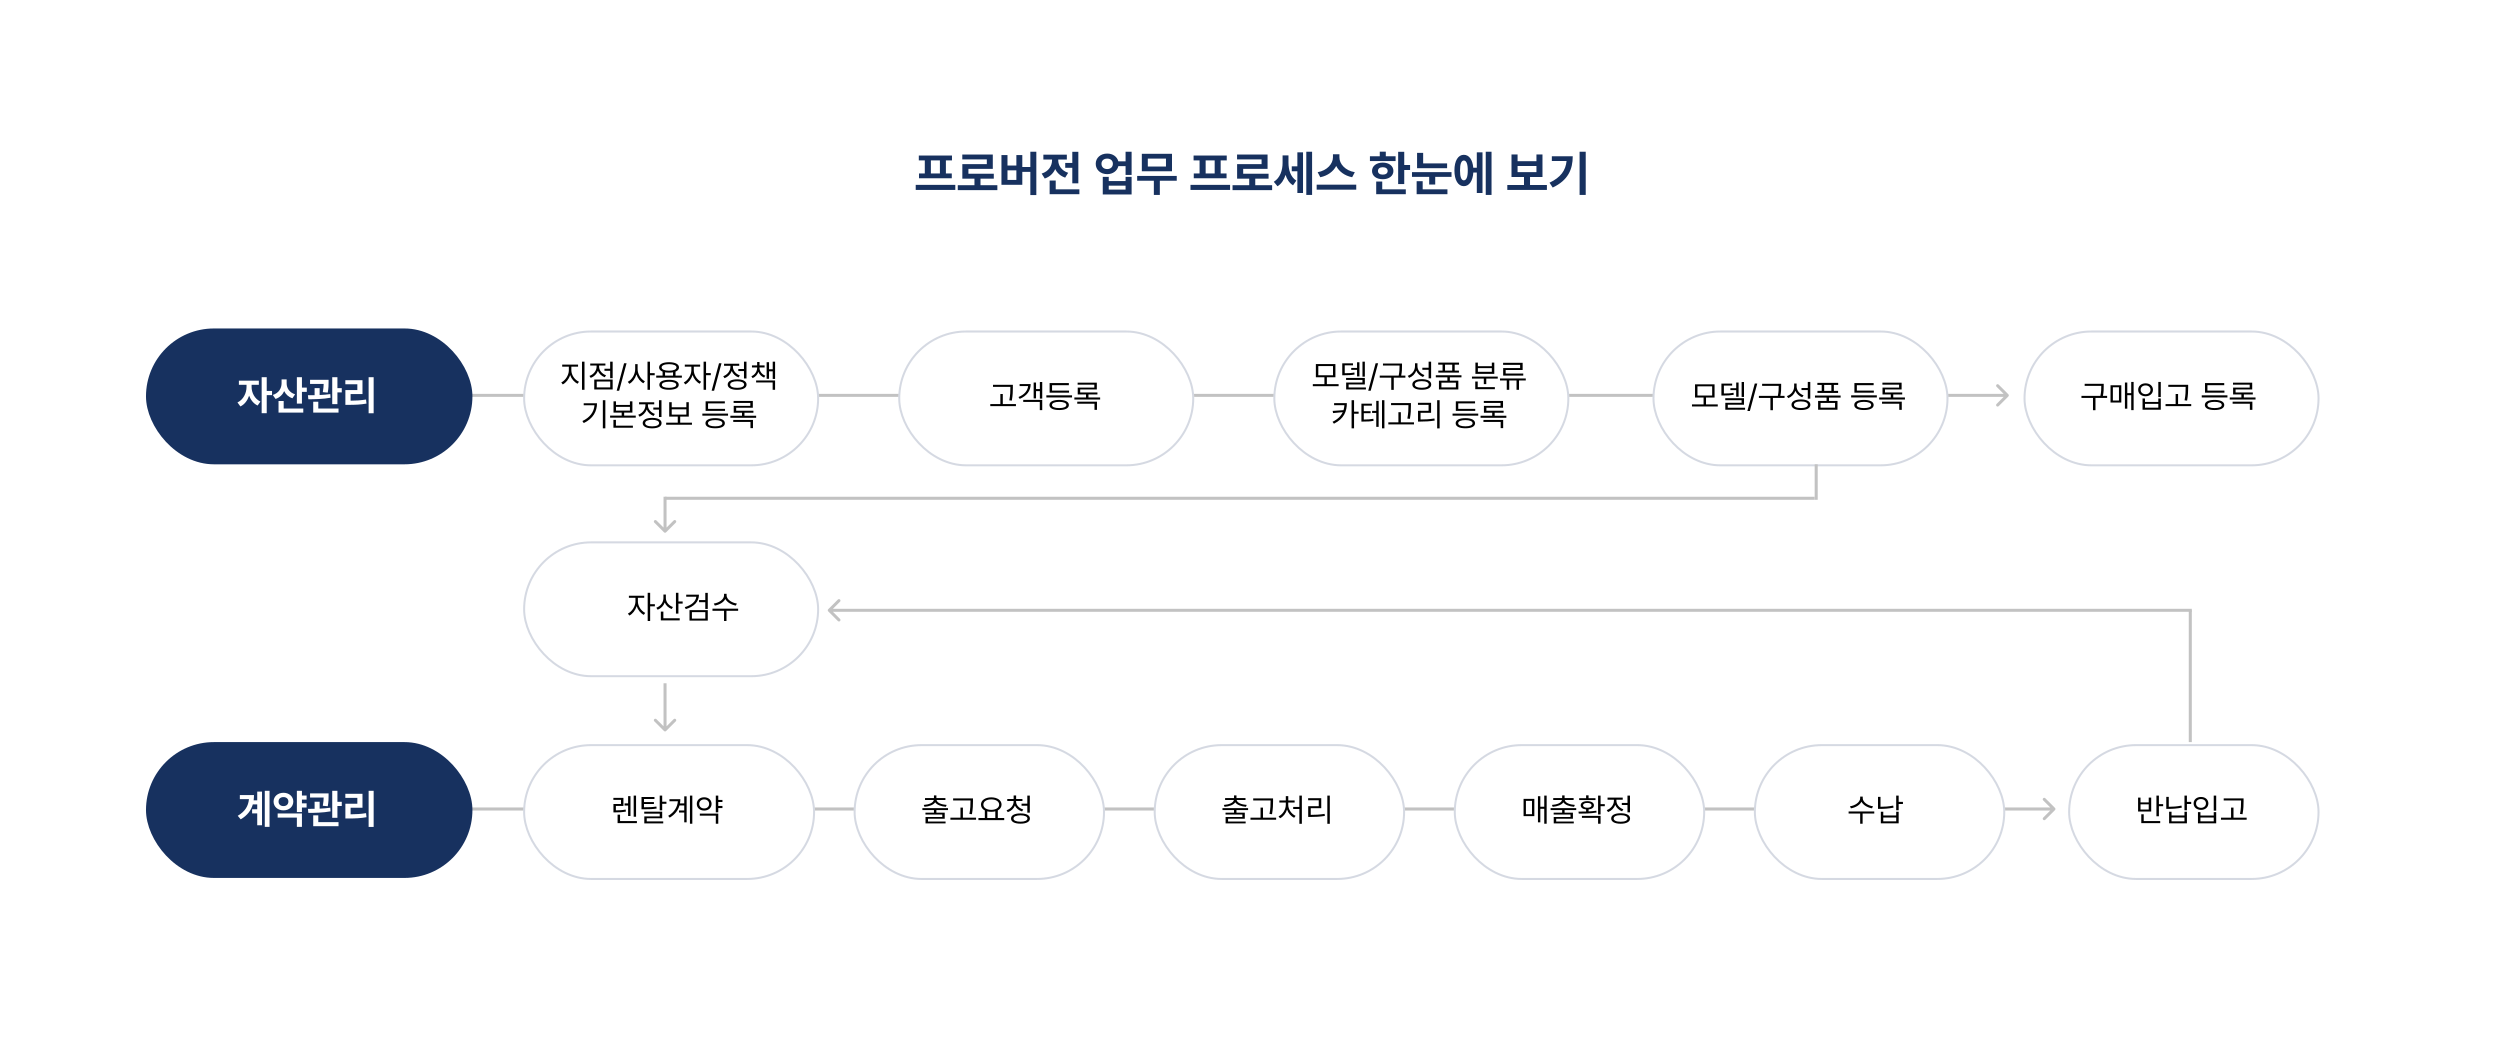 <svg width="1233" height="523" viewBox="0 0 1233 523" fill="none" xmlns="http://www.w3.org/2000/svg">
<g filter="url(#filter0_d_135_15)">
<rect x="31" y="28" width="1169" height="459" rx="35" fill="white"/>
</g>
<path d="M214 194.25C213.586 194.25 213.25 194.586 213.25 195C213.25 195.414 213.586 195.75 214 195.75V194.25ZM990.53 195.53C990.823 195.237 990.823 194.763 990.53 194.47L985.757 189.697C985.464 189.404 984.99 189.404 984.697 189.697C984.404 189.99 984.404 190.464 984.697 190.757L988.939 195L984.697 199.243C984.404 199.536 984.404 200.01 984.697 200.303C984.99 200.596 985.464 200.596 985.757 200.303L990.53 195.53ZM214 195.75H990V194.25H214V195.75Z" fill="#C2C2C2"/>
<path d="M214 398.25C213.586 398.25 213.25 398.586 213.25 399C213.25 399.414 213.586 399.75 214 399.75V398.25ZM1013.53 399.53C1013.82 399.237 1013.82 398.763 1013.53 398.47L1008.76 393.697C1008.46 393.404 1007.99 393.404 1007.7 393.697C1007.4 393.99 1007.4 394.464 1007.7 394.757L1011.94 399L1007.7 403.243C1007.4 403.536 1007.4 404.01 1007.7 404.303C1007.99 404.596 1008.46 404.596 1008.76 404.303L1013.53 399.53ZM214 399.75H1013V398.25H214V399.75Z" fill="#C2C2C2"/>
<rect x="72" y="162" width="161" height="67" rx="33.5" fill="#17315F"/>
<path d="M124.09 190.867C124.08 193.572 125.525 196.697 128.445 198.055L127.059 200.008C125.076 199.1 123.67 197.283 122.869 195.154C122.078 197.498 120.613 199.49 118.562 200.457L117.117 198.484C120.076 197.107 121.57 193.807 121.59 190.867V189.773H117.82V187.742H127.664V189.773H124.09V190.867ZM129.051 203.797V186.023H131.551V192.801H134.168V194.891H131.551V203.797H129.051ZM141.375 189.07C141.365 191.346 142.654 193.553 145.535 194.48L144.227 196.434C142.283 195.779 140.936 194.51 140.164 192.889C139.373 194.666 137.957 196.062 135.906 196.766L134.52 194.793C137.557 193.855 138.855 191.473 138.875 189.051V187.117H141.375V189.07ZM137.371 203.484V197.762H139.91V201.492H149.578V203.484H137.371ZM146.414 199.051V186.023H148.914V191.16H151.316V193.27H148.914V199.051H146.414ZM162.059 187.312V188.426C162.059 189.656 162.059 191.434 161.648 193.641L159.207 193.406C159.529 191.707 159.607 190.408 159.627 189.344H152.918V187.312H162.059ZM151.863 194.93C152.859 194.93 153.982 194.93 155.164 194.9V191.414H157.645V194.822C159.422 194.744 161.229 194.607 162.898 194.363L163.035 196.16C159.334 196.844 155.174 196.912 152.078 196.922L151.863 194.93ZM154.48 203.484V198.133H156.98V201.492H166.961V203.484H154.48ZM163.855 199.324V186.023H166.414V191.434H168.562V193.523H166.414V199.324H163.855ZM184.285 186.023V203.836H181.805V186.023H184.285ZM170.32 189.52V187.508H178.777V194.363H172.918V197.625C175.633 197.605 177.928 197.469 180.535 197.039L180.75 199.051C177.83 199.568 175.184 199.676 171.941 199.676H170.34V192.391H176.238V189.52H170.32Z" fill="white"/>
<rect x="72" y="366" width="161" height="67" rx="33.5" fill="#17315F"/>
<path d="M132.938 390.023V407.797H130.594V390.023H132.938ZM117.254 402.348C120.857 400.219 122.439 397.631 122.781 394.145H118.289V392.133H125.262C125.262 393.021 125.203 393.881 125.096 394.711H126.863V390.414H129.227V407.016H126.863V401.156H124.344V399.145H126.863V396.723H124.686C123.855 399.662 122.039 402.133 118.719 404.105L117.254 402.348ZM151.219 392.367V394.379H148.914V396.195H151.219V398.266H148.914V400.512H146.414V390.023H148.914V392.367H151.219ZM134.93 395.316C134.92 392.807 137.029 390.99 139.812 391C142.566 390.99 144.656 392.807 144.656 395.316C144.656 397.885 142.566 399.682 139.812 399.672C137.029 399.682 134.92 397.885 134.93 395.316ZM136.941 403.227V401.215H148.914V407.797H146.414V403.227H136.941ZM137.391 395.316C137.371 396.752 138.416 397.572 139.812 397.562C141.18 397.572 142.225 396.752 142.234 395.316C142.225 393.93 141.18 393.119 139.812 393.129C138.416 393.119 137.371 393.93 137.391 395.316ZM162.059 391.312V392.426C162.059 393.656 162.059 395.434 161.648 397.641L159.207 397.406C159.529 395.707 159.607 394.408 159.627 393.344H152.918V391.312H162.059ZM151.863 398.93C152.859 398.93 153.982 398.93 155.164 398.9V395.414H157.645V398.822C159.422 398.744 161.229 398.607 162.898 398.363L163.035 400.16C159.334 400.844 155.174 400.912 152.078 400.922L151.863 398.93ZM154.48 407.484V402.133H156.98V405.492H166.961V407.484H154.48ZM163.855 403.324V390.023H166.414V395.434H168.562V397.523H166.414V403.324H163.855ZM184.285 390.023V407.836H181.805V390.023H184.285ZM170.32 393.52V391.508H178.777V398.363H172.918V401.625C175.633 401.605 177.928 401.469 180.535 401.039L180.75 403.051C177.83 403.568 175.184 403.676 171.941 403.676H170.34V396.391H176.238V393.52H170.32Z" fill="white"/>
<g filter="url(#filter1_d_135_15)">
<rect x="257" y="162" width="146" height="67" rx="33.5" fill="white"/>
<rect x="257.5" y="162.5" width="145" height="66" rx="33" stroke="#17315F" stroke-opacity="0.18"/>
</g>
<g filter="url(#filter2_d_135_15)">
<rect x="257" y="366" width="144" height="67" rx="33.5" fill="white"/>
<rect x="257.5" y="366.5" width="143" height="66" rx="33" stroke="#17315F" stroke-opacity="0.18"/>
</g>
<g filter="url(#filter3_d_135_15)">
<rect x="420" y="366" width="124" height="67" rx="33.5" fill="white"/>
<rect x="420.5" y="366.5" width="123" height="66" rx="33" stroke="#17315F" stroke-opacity="0.18"/>
</g>
<g filter="url(#filter4_d_135_15)">
<rect x="568" y="366" width="124" height="67" rx="33.5" fill="white"/>
<rect x="568.5" y="366.5" width="123" height="66" rx="33" stroke="#17315F" stroke-opacity="0.18"/>
</g>
<g filter="url(#filter5_d_135_15)">
<rect x="716" y="366" width="124" height="67" rx="33.5" fill="white"/>
<rect x="716.5" y="366.5" width="123" height="66" rx="33" stroke="#17315F" stroke-opacity="0.18"/>
</g>
<g filter="url(#filter6_d_135_15)">
<rect x="864" y="366" width="124" height="67" rx="33.5" fill="white"/>
<rect x="864.5" y="366.5" width="123" height="66" rx="33" stroke="#17315F" stroke-opacity="0.18"/>
</g>
<g filter="url(#filter7_d_135_15)">
<rect x="1019" y="366" width="124" height="67" rx="33.5" fill="white"/>
<rect x="1019.5" y="366.5" width="123" height="66" rx="33" stroke="#17315F" stroke-opacity="0.18"/>
</g>
<g filter="url(#filter8_d_135_15)">
<rect x="257" y="266" width="146" height="67" rx="33.5" fill="white"/>
<rect x="257.5" y="266.5" width="145" height="66" rx="33" stroke="#17315F" stroke-opacity="0.18"/>
</g>
<path d="M281.789 182.641C281.797 185 283.508 187.398 285.555 188.281L284.867 189.25C283.242 188.516 281.844 186.914 281.195 184.992C280.547 187.031 279.141 188.797 277.555 189.594L276.82 188.625C278.812 187.672 280.547 185.047 280.555 182.641V180.828H277.273V179.812H285.102V180.828H281.789V182.641ZM287.039 192.266V178.375H288.273V192.266H287.039ZM302.164 178.375V186.516H300.93V182.891H298.117V181.859H300.93V178.375H302.164ZM290.711 185.406C292.758 184.68 294.242 182.82 294.242 180.844V180.297H291.102V179.281H298.586V180.297H295.477V180.844C295.477 182.633 296.867 184.367 298.898 185.094L298.258 186.062C296.695 185.492 295.484 184.328 294.883 182.891C294.281 184.5 293 185.773 291.352 186.375L290.711 185.406ZM293.086 192.078V187.203H302.164V192.078H293.086ZM294.305 191.078H300.961V188.188H294.305V191.078ZM309.023 179.156L305.367 192.703H304.148L307.789 179.156H309.023ZM314.477 182.109C314.477 184.555 316.094 187.078 318.07 188.047L317.32 189.031C315.789 188.234 314.508 186.586 313.891 184.656C313.273 186.703 311.961 188.461 310.398 189.297L309.617 188.312C311.648 187.312 313.258 184.648 313.273 182.109V179.578H314.477V182.109ZM319.352 192.266V178.375H320.57V184.016H322.898V185.078H320.57V192.266H319.352ZM336.305 185.25V186.266H323.648V185.25H326.789V183.289C325.68 182.859 325.055 182.156 325.055 181.219C325.055 179.586 326.93 178.648 329.977 178.641C333 178.648 334.875 179.586 334.883 181.219C334.875 182.148 334.258 182.852 333.164 183.289V185.25H336.305ZM325.18 189.781C325.172 188.195 326.961 187.32 329.977 187.328C332.953 187.32 334.742 188.195 334.758 189.781C334.742 191.367 332.953 192.234 329.977 192.234C326.961 192.234 325.172 191.367 325.18 189.781ZM326.32 181.219C326.312 182.234 327.703 182.82 329.977 182.828C332.227 182.82 333.625 182.234 333.633 181.219C333.625 180.219 332.227 179.609 329.977 179.609C327.703 179.609 326.312 180.219 326.32 181.219ZM326.43 189.781C326.414 190.727 327.75 191.289 329.977 191.281C332.18 191.289 333.516 190.727 333.523 189.781C333.516 188.836 332.18 188.281 329.977 188.266C327.75 188.281 326.414 188.836 326.43 189.781ZM328.008 185.25H331.945V183.617C331.359 183.727 330.703 183.781 329.977 183.781C329.25 183.781 328.594 183.727 328.008 183.625V185.25ZM342.18 182.641C342.164 184.867 343.773 187.32 345.789 188.281L345.086 189.25C343.523 188.484 342.203 186.844 341.578 184.961C340.938 187 339.547 188.797 337.992 189.594L337.242 188.625C339.242 187.648 340.961 185.008 340.977 182.641V180.828H337.742V179.812H345.305V180.828H342.18V182.641ZM347.008 192.266V178.375H348.227V184H350.555V185.047H348.227V192.266H347.008ZM355.852 179.156L352.195 192.703H350.977L354.617 179.156H355.852ZM368.164 178.375V186.656H366.93V183.016H364.133V182H366.93V178.375H368.164ZM356.711 185.547C358.773 184.805 360.242 182.922 360.242 180.938V180.422H357.102V179.391H364.586V180.422H361.477V180.922C361.477 182.734 362.867 184.461 364.898 185.156L364.258 186.141C362.703 185.578 361.492 184.406 360.891 182.977C360.297 184.602 359.008 185.898 357.352 186.531L356.711 185.547ZM358.898 189.672C358.891 188.039 360.664 187.086 363.555 187.094C366.438 187.086 368.211 188.039 368.211 189.672C368.211 191.312 366.438 192.25 363.555 192.266C360.664 192.25 358.891 191.312 358.898 189.672ZM360.117 189.672C360.109 190.68 361.422 191.289 363.555 191.281C365.68 191.289 366.992 190.68 366.992 189.672C366.992 188.656 365.68 188.047 363.555 188.047C361.422 188.047 360.109 188.656 360.117 189.672ZM374.586 181.391C374.586 183.031 375.68 184.633 377.445 185.281L376.852 186.234C375.5 185.695 374.531 184.656 374.039 183.406C373.555 184.766 372.578 185.891 371.195 186.484L370.586 185.562C372.359 184.836 373.414 183.156 373.43 181.391V181.219H370.867V180.219H373.43V178.547H374.586V180.219H377.102V181.219H374.586V181.391ZM372.914 188.641V187.641H382.273V192.266H381.07V188.641H372.914ZM378.102 186.828V178.641H379.289V182.109H381.102V178.391H382.273V186.891H381.102V183.125H379.289V186.828H378.102ZM298.555 197.375V211.266H297.32V197.375H298.555ZM287.242 207.656C291 205.875 292.922 203.211 293.195 199.891H287.883V198.891H294.445C294.43 202.883 292.57 206.422 287.914 208.656L287.242 207.656ZM303.805 197.938V199.703H310.68V197.938H311.898V203.484H307.836V204.969H313.555V205.984H300.898V204.969H306.617V203.484H302.586V197.938H303.805ZM302.539 210.969V207.094H303.773V209.938H312.148V210.969H302.539ZM303.805 202.5H310.68V200.672H303.805V202.5ZM326.242 197.375V205.656H325.008V202.016H322.211V201H325.008V197.375H326.242ZM314.789 204.547C316.852 203.805 318.32 201.922 318.32 199.938V199.422H315.18V198.391H322.664V199.422H319.555V199.922C319.555 201.734 320.945 203.461 322.977 204.156L322.336 205.141C320.781 204.578 319.57 203.406 318.969 201.977C318.375 203.602 317.086 204.898 315.43 205.531L314.789 204.547ZM316.977 208.672C316.969 207.039 318.742 206.086 321.633 206.094C324.516 206.086 326.289 207.039 326.289 208.672C326.289 210.312 324.516 211.25 321.633 211.266C318.742 211.25 316.969 210.312 316.977 208.672ZM318.195 208.672C318.188 209.68 319.5 210.289 321.633 210.281C323.758 210.289 325.07 209.68 325.07 208.672C325.07 207.656 323.758 207.047 321.633 207.047C319.5 207.047 318.188 207.656 318.195 208.672ZM341.273 208.469V209.484H328.555V208.469H334.273V205.469H330.055V198.359H331.289V200.875H338.508V198.359H339.711V205.469H335.477V208.469H341.273ZM331.289 204.469H338.508V201.875H331.289V204.469ZM359.07 203.984V205.016H346.398V203.984H359.07ZM347.93 208.734C347.922 207.141 349.727 206.234 352.727 206.234C355.703 206.234 357.492 207.141 357.508 208.734C357.492 210.344 355.703 211.234 352.727 211.234C349.727 211.234 347.922 210.344 347.93 208.734ZM348.008 202.656V197.938H357.492V198.969H349.211V201.656H357.586V202.656H348.008ZM349.18 208.734C349.164 209.711 350.5 210.266 352.727 210.266C354.93 210.266 356.266 209.711 356.273 208.734C356.266 207.766 354.93 207.203 352.727 207.188C350.5 207.203 349.164 207.766 349.18 208.734ZM372.93 205.031V206.047H360.211V205.031H365.961V203.562H361.867V200.172H370.055V198.734H361.82V197.734H371.289V201.094H363.086V202.578H371.586V203.562H367.164V205.031H372.93ZM361.633 208.109V207.109H371.367V211.141H370.133V208.109H361.633Z" fill="black"/>
<g filter="url(#filter9_d_135_15)">
<rect x="442" y="162" width="146" height="67" rx="33.5" fill="white"/>
<rect x="442.5" y="162.5" width="145" height="66" rx="33" stroke="#17315F" stroke-opacity="0.18"/>
</g>
<path d="M499.547 189.781V191.172C499.531 192.875 499.531 194.781 499.031 197.578L497.781 197.438C498.305 194.781 498.305 192.836 498.312 191.172V190.797H489.75V189.781H499.547ZM488.406 200.297V199.281H493.375V194.312H494.578V199.281H501.062V200.297H488.406ZM514.031 188.391V196.578H512.859V192.906H510.969V196.484H509.797V188.656H510.969V191.891H512.859V188.391H514.031ZM502.312 195.812C505.195 194.641 506.828 192.758 507.062 190.422H502.875V189.406H508.328C508.32 192.727 506.445 195.234 502.922 196.734L502.312 195.812ZM504.656 198.219V197.219H514.031V202.266H512.828V198.219H504.656ZM528.734 194.984V196.016H516.062V194.984H528.734ZM517.594 199.734C517.586 198.141 519.391 197.234 522.391 197.234C525.367 197.234 527.156 198.141 527.172 199.734C527.156 201.344 525.367 202.234 522.391 202.234C519.391 202.234 517.586 201.344 517.594 199.734ZM517.672 193.656V188.938H527.156V189.969H518.875V192.656H527.25V193.656H517.672ZM518.844 199.734C518.828 200.711 520.164 201.266 522.391 201.266C524.594 201.266 525.93 200.711 525.938 199.734C525.93 198.766 524.594 198.203 522.391 198.188C520.164 198.203 518.828 198.766 518.844 199.734ZM542.594 196.031V197.047H529.875V196.031H535.625V194.562H531.531V191.172H539.719V189.734H531.484V188.734H540.953V192.094H532.75V193.578H541.25V194.562H536.828V196.031H542.594ZM531.297 199.109V198.109H541.031V202.141H539.797V199.109H531.297Z" fill="black"/>
<path d="M307.469 393.516V397.484H303.75V399.672C305.555 399.664 306.93 399.594 308.562 399.266L308.703 400.266C306.922 400.602 305.453 400.672 303.438 400.672H302.547V396.547H306.281V394.5H302.516V393.516H307.469ZM304.594 405.969V401.781H305.812V404.938H314.125V405.969H304.594ZM308.047 397.281V396.25H309.781V392.641H310.953V402.453H309.781V397.281H308.047ZM312.531 402.828V392.391H313.703V402.828H312.531ZM322.781 393.078V394.078H317.609V395.578H322.516V396.531H317.609V398.141C320.375 398.141 321.883 398.086 323.734 397.781L323.859 398.766C321.922 399.086 320.344 399.141 317.438 399.141H316.391V393.078H322.781ZM317.734 401.297V400.312H326.594V403.578H318.969V405.125H327.109V406.109H317.766V402.641H325.375V401.297H317.734ZM325.375 399.641V392.375H326.594V395.422H328.688V396.438H326.594V399.641H325.375ZM341.453 392.375V406.266H340.281V392.375H341.453ZM329.547 402.375C332.57 400.586 334.086 398.078 334.328 395.172H330.172V394.156H335.547C335.547 394.867 335.484 395.57 335.359 396.25H337.469V392.75H338.641V405.562H337.469V400.75H334.891V399.734H337.469V397.266H335.117C334.445 399.617 332.922 401.695 330.297 403.266L329.547 402.375ZM356.312 394.531V395.531H354.25V397.484H356.312V398.531H354.25V400.641H353.031V392.375H354.25V394.531H356.312ZM343.656 396.484C343.648 394.555 345.195 393.211 347.297 393.219C349.414 393.211 350.938 394.555 350.953 396.484C350.938 398.438 349.414 399.773 347.297 399.781C345.195 399.773 343.648 398.438 343.656 396.484ZM344.859 396.484C344.852 397.82 345.891 398.734 347.297 398.719C348.719 398.734 349.742 397.82 349.75 396.484C349.742 395.18 348.719 394.273 347.297 394.266C345.891 394.273 344.852 395.18 344.859 396.484ZM345.156 402.297V401.281H354.25V406.266H353.031V402.297H345.156Z" fill="black"/>
<path d="M314.609 296.641C314.594 298.867 316.203 301.32 318.219 302.281L317.516 303.25C315.953 302.484 314.633 300.844 314.008 298.961C313.367 301 311.977 302.797 310.422 303.594L309.672 302.625C311.672 301.648 313.391 299.008 313.406 296.641V294.828H310.172V293.812H317.734V294.828H314.609V296.641ZM319.438 306.266V292.375H320.656V298H322.984V299.047H320.656V306.266H319.438ZM328.406 295C328.398 296.914 329.844 298.68 331.891 299.391L331.266 300.375C329.688 299.797 328.461 298.625 327.844 297.156C327.258 298.812 326 300.086 324.359 300.719L323.688 299.734C325.805 298.992 327.195 297.109 327.203 294.953V293.234H328.406V295ZM325.922 305.969V301.656H327.172V304.938H335.234V305.969H325.922ZM333.375 302.641V292.375H334.594V296.641H336.688V297.688H334.594V302.641H333.375ZM344.734 293.281C344.727 296.766 342.234 299.266 338.234 300.406L337.719 299.438C341.039 298.5 343.164 296.656 343.43 294.297H338.438V293.281H344.734ZM340.062 306.078V300.906H349.078V306.078H340.062ZM341.25 305.078H347.859V301.891H341.25V305.078ZM344.766 297V295.969H347.844V292.391H349.078V300.312H347.844V297H344.766ZM358.359 293.672C358.367 295.633 360.914 297.32 363.422 297.672L362.922 298.672C360.766 298.312 358.625 297.117 357.734 295.414C356.844 297.133 354.711 298.312 352.547 298.672L352.047 297.672C354.555 297.32 357.094 295.664 357.094 293.672V292.875H358.359V293.672ZM351.391 301.234V300.203H364.047V301.234H358.297V306.266H357.094V301.234H351.391Z" fill="black"/>
<path d="M467.562 398.562V399.516H461.828V400.812H465.938V403.812H457.688V405.172H466.359V406.109H456.469V402.938H464.734V401.734H456.438V400.812H460.625V399.516H454.922V398.562H467.562ZM455.594 396.984C458.141 396.82 460.312 395.953 460.539 394.562H456.219V393.594H460.625V392.297H461.828V393.594H466.281V394.562H461.922C462.141 395.953 464.312 396.82 466.875 396.984L466.5 397.922C464.18 397.727 462.086 397.008 461.234 395.688C460.375 397.008 458.281 397.727 455.953 397.922L455.594 396.984ZM479.875 393.781V395.172C479.859 396.875 479.859 398.781 479.359 401.578L478.109 401.438C478.633 398.781 478.633 396.836 478.641 395.172V394.797H470.078V393.781H479.875ZM468.734 404.297V403.281H473.703V398.312H474.906V403.281H481.391V404.297H468.734ZM495.281 403.453V404.484H482.562V403.453H485.719V399.711C484.531 399.094 483.812 398.094 483.812 396.828C483.812 394.68 485.922 393.266 488.891 393.25C491.859 393.266 493.969 394.68 493.969 396.828C493.969 398.07 493.273 399.055 492.125 399.672V403.453H495.281ZM485 396.828C484.992 398.383 486.609 399.422 488.891 399.422C491.148 399.422 492.781 398.383 492.781 396.828C492.781 395.273 491.148 394.25 488.891 394.266C486.609 394.25 484.992 395.273 485 396.828ZM486.922 403.453H490.891V400.148C490.289 400.305 489.617 400.391 488.891 400.391C488.18 400.391 487.516 400.312 486.922 400.156V403.453ZM501.125 395.359C501.133 397.086 502.625 398.648 504.672 399.25L504.078 400.203C502.469 399.719 501.188 398.672 500.555 397.305C499.961 398.82 498.688 400.016 497.031 400.562L496.438 399.625C498.477 398.938 499.914 397.242 499.922 395.359V395.062H496.781V394.078H499.922V392.312H501.156V394.078H504.266V395.062H501.125V395.359ZM498.641 403.703C498.633 402.086 500.406 401.164 503.297 401.172C506.18 401.164 507.953 402.086 507.953 403.703C507.953 405.312 506.18 406.234 503.297 406.234C500.406 406.234 498.633 405.312 498.641 403.703ZM499.859 403.703C499.852 404.672 501.164 405.266 503.297 405.266C505.43 405.266 506.734 404.672 506.734 403.703C506.734 402.711 505.43 402.141 503.297 402.125C501.164 402.141 499.852 402.711 499.859 403.703ZM503.828 397.375V396.359H506.672V392.375H507.906V400.797H506.672V397.375H503.828Z" fill="black"/>
<path d="M615.562 398.562V399.516H609.828V400.812H613.938V403.812H605.688V405.172H614.359V406.109H604.469V402.938H612.734V401.734H604.438V400.812H608.625V399.516H602.922V398.562H615.562ZM603.594 396.984C606.141 396.82 608.312 395.953 608.539 394.562H604.219V393.594H608.625V392.297H609.828V393.594H614.281V394.562H609.922C610.141 395.953 612.312 396.82 614.875 396.984L614.5 397.922C612.18 397.727 610.086 397.008 609.234 395.688C608.375 397.008 606.281 397.727 603.953 397.922L603.594 396.984ZM627.875 393.781V395.172C627.859 396.875 627.859 398.781 627.359 401.578L626.109 401.438C626.633 398.781 626.633 396.836 626.641 395.172V394.797H618.078V393.781H627.875ZM616.734 404.297V403.281H621.703V398.312H622.906V403.281H629.391V404.297H616.734ZM642.078 392.375V406.297H640.844V398.984H637.797V397.969H640.844V392.375H642.078ZM630.594 402.625C632.633 401.672 634.156 399.297 634.156 396.906V395.797H630.969V394.797H634.156V392.641H635.375V394.797H638.516V395.797H635.359V396.906C635.359 399.195 636.93 401.453 638.984 402.375L638.281 403.328C636.695 402.609 635.391 401.086 634.773 399.258C634.172 401.195 632.883 402.812 631.297 403.578L630.594 402.625ZM655.859 392.375V406.297H654.641V392.375H655.859ZM645.172 394.688V393.672H651.641V398.609H646.453V401.891C648.758 401.898 650.812 401.789 653.297 401.391L653.422 402.422C650.867 402.82 648.758 402.922 646.359 402.922H645.203V397.609H650.406V394.688H645.172Z" fill="black"/>
<path d="M762.812 392.375V406.266H761.625V398.906H759.688V405.562H758.516V392.672H759.688V397.891H761.625V392.375H762.812ZM751.422 402.531V394H756.734V402.531H751.422ZM752.578 401.547H755.578V394.984H752.578V401.547ZM777.391 398.562V399.516H771.656V400.812H775.766V403.812H767.516V405.172H776.188V406.109H766.297V402.938H774.562V401.734H766.266V400.812H770.453V399.516H764.75V398.562H777.391ZM765.422 396.984C767.969 396.82 770.141 395.953 770.367 394.562H766.047V393.594H770.453V392.297H771.656V393.594H776.109V394.562H771.75C771.969 395.953 774.141 396.82 776.703 396.984L776.328 397.922C774.008 397.727 771.914 397.008 771.062 395.688C770.203 397.008 768.109 397.727 765.781 397.922L765.422 396.984ZM789.406 392.391V396.594H791.484V397.625H789.406V401.703H788.172V392.391H789.406ZM778.5 400.281C779.609 400.281 780.906 400.281 782.266 400.242V399.219C780.648 399.07 779.602 398.328 779.609 397.172C779.602 395.906 780.906 395.125 782.859 395.125C784.828 395.125 786.109 395.906 786.125 397.172C786.109 398.32 785.094 399.062 783.484 399.219V400.195C784.781 400.133 786.094 400.023 787.312 399.844L787.422 400.734C784.406 401.266 781.086 401.289 778.641 401.281L778.5 400.281ZM778.844 394.594V393.656H782.266V392.266H783.484V393.656H786.891V394.594H778.844ZM780.203 403.375V402.391H789.406V406.266H788.172V403.375H780.203ZM780.781 397.172C780.773 397.898 781.578 398.391 782.859 398.375C784.141 398.391 784.953 397.898 784.953 397.172C784.953 396.438 784.141 395.984 782.859 396C781.578 395.984 780.773 396.438 780.781 397.172ZM803.906 392.375V400.656H802.672V397.016H799.875V396H802.672V392.375H803.906ZM792.453 399.547C794.516 398.805 795.984 396.922 795.984 394.938V394.422H792.844V393.391H800.328V394.422H797.219V394.922C797.219 396.734 798.609 398.461 800.641 399.156L800 400.141C798.445 399.578 797.234 398.406 796.633 396.977C796.039 398.602 794.75 399.898 793.094 400.531L792.453 399.547ZM794.641 403.672C794.633 402.039 796.406 401.086 799.297 401.094C802.18 401.086 803.953 402.039 803.953 403.672C803.953 405.312 802.18 406.25 799.297 406.266C796.406 406.25 794.633 405.312 794.641 403.672ZM795.859 403.672C795.852 404.68 797.164 405.289 799.297 405.281C801.422 405.289 802.734 404.68 802.734 403.672C802.734 402.656 801.422 402.047 799.297 402.047C797.164 402.047 795.852 402.656 795.859 403.672Z" fill="black"/>
<path d="M918.703 393.672C918.711 395.633 921.258 397.32 923.766 397.672L923.266 398.672C921.109 398.312 918.969 397.117 918.078 395.414C917.188 397.133 915.055 398.312 912.891 398.672L912.391 397.672C914.898 397.32 917.438 395.664 917.438 393.672V392.875H918.703V393.672ZM911.734 401.234V400.203H924.391V401.234H918.641V406.266H917.438V401.234H911.734ZM936.422 392.391V395.484H938.531V396.531H936.422V399.625H935.203V392.391H936.422ZM926.234 398.938V393.031H927.469V397.906C929.453 397.898 931.492 397.773 933.734 397.312L933.891 398.344C931.531 398.789 929.43 398.945 927.344 398.938H926.234ZM927.625 406.078V400.344H928.828V402.188H935.203V400.344H936.422V406.078H927.625ZM928.828 405.078H935.203V403.203H928.828V405.078Z" fill="black"/>
<path d="M1064.77 392.391V396.594H1066.86V397.625H1064.77V402.594H1063.55V392.391H1064.77ZM1054.5 400.25V393.391H1055.7V395.734H1059.75V393.391H1060.97V400.25H1054.5ZM1055.7 399.25H1059.75V396.703H1055.7V399.25ZM1056.08 405.969V401.594H1057.28V404.938H1065.41V405.969H1056.08ZM1078.59 392.391V395.484H1080.7V396.531H1078.59V399.625H1077.38V392.391H1078.59ZM1068.41 398.938V393.031H1069.64V397.906C1071.62 397.898 1073.66 397.773 1075.91 397.312L1076.06 398.344C1073.7 398.789 1071.6 398.945 1069.52 398.938H1068.41ZM1069.8 406.078V400.344H1071V402.188H1077.38V400.344H1078.59V406.078H1069.8ZM1071 405.078H1077.38V403.203H1071V405.078ZM1093.03 392.375V399.828H1091.81V392.375H1093.03ZM1081.89 396.25C1081.88 394.352 1083.42 393.047 1085.53 393.062C1087.64 393.047 1089.16 394.352 1089.17 396.25C1089.16 398.141 1087.64 399.445 1085.53 399.438C1083.42 399.445 1081.88 398.141 1081.89 396.25ZM1083.09 396.25C1083.08 397.516 1084.1 398.414 1085.53 398.422C1086.95 398.414 1087.97 397.516 1087.97 396.25C1087.97 394.977 1086.95 394.086 1085.53 394.094C1084.1 394.086 1083.08 394.977 1083.09 396.25ZM1084.03 406.078V400.531H1085.25V402.219H1091.81V400.531H1093.03V406.078H1084.03ZM1085.25 405.078H1091.81V403.203H1085.25V405.078ZM1106.53 393.781V395.172C1106.52 396.875 1106.52 398.781 1106.02 401.578L1104.77 401.438C1105.29 398.781 1105.29 396.836 1105.3 395.172V394.797H1096.73V393.781H1106.53ZM1095.39 404.297V403.281H1100.36V398.312H1101.56V403.281H1108.05V404.297H1095.39Z" fill="black"/>
<g filter="url(#filter10_d_135_15)">
<rect x="627" y="162" width="146" height="67" rx="33.5" fill="white"/>
<rect x="627.5" y="162.5" width="145" height="66" rx="33" stroke="#17315F" stroke-opacity="0.18"/>
</g>
<path d="M660.203 189.453V190.484H647.484V189.453H653.203V186.062H648.984V179.547H658.625V186.062H654.406V189.453H660.203ZM650.188 185.078H657.438V180.531H650.188V185.078ZM673.141 178.391V185.781H671.969V178.391H673.141ZM662 185.078V179.203H667.297V180.188H663.219V184.078C665.117 184.078 666.414 184.016 667.984 183.703L668.062 184.719C666.383 185.023 665.016 185.078 662.875 185.078H662ZM663.891 187.375V186.391H673.141V189.625H665.141V191.094H673.672V192.078H663.922V188.672H671.953V187.375H663.891ZM666.422 182.422V181.453H669.297V178.672H670.469V185.656H669.297V182.422H666.422ZM679.688 179.156L676.031 192.703H674.812L678.453 179.156H679.688ZM691.469 179.281V180.5C691.469 181.812 691.469 183.258 691.07 185.25H693.141V186.266H687.406V192.297H686.172V186.266H680.484V185.25H689.828C690.25 183.25 690.25 181.797 690.25 180.5V180.297H682.078V179.281H691.469ZM699.094 180.562C699.078 182.547 700.492 184.289 702.531 184.984L701.844 185.938C700.312 185.367 699.109 184.234 698.508 182.773C697.914 184.438 696.648 185.727 694.969 186.359L694.297 185.359C696.438 184.609 697.859 182.766 697.875 180.609V179.172H699.094V180.562ZM696.562 189.641C696.555 187.969 698.328 187.008 701.219 187.016C704.102 187.008 705.875 187.969 705.875 189.641C705.875 191.297 704.102 192.234 701.219 192.234C698.328 192.234 696.555 191.297 696.562 189.641ZM697.781 189.641C697.773 190.648 699.086 191.258 701.219 191.25C703.344 191.258 704.656 190.648 704.656 189.641C704.656 188.602 703.344 187.984 701.219 187.984C699.086 187.984 697.773 188.602 697.781 189.641ZM701.5 182.375V181.359H704.594V178.375H705.828V186.609H704.594V182.375H701.5ZM720.797 185.094V186.109H715.062V187.75H719.25V192.078H709.688V187.75H713.859V186.109H708.141V185.094H720.797ZM709.328 179.844V178.828H719.594V179.844H717.453V182.766H719.547V183.781H709.375V182.766H711.469V179.844H709.328ZM710.906 191.078H718.047V188.719H710.906V191.078ZM712.688 182.766H716.234V179.844H712.688V182.766ZM738.688 185.734V186.734H733.031V189.453H731.812V186.734H725.969V185.734H738.688ZM727.594 191.969V188.172H728.812V190.938H737.266V191.969H727.594ZM727.672 184.375V178.828H728.891V180.609H735.766V178.828H736.984V184.375H727.672ZM728.891 183.375H735.766V181.547H728.891V183.375ZM752.516 186.672V187.656H749.172V192.266H747.953V187.656H744.359V192.266H743.125V187.656H739.797V186.672H752.516ZM741.328 179.938V178.922H750.969V182.484H742.594V184.219H751.266V185.234H741.359V181.531H749.719V179.938H741.328ZM664.273 198.828C664.266 202.836 662.898 206.508 657.898 208.969L657.211 208.031C659.82 206.758 661.391 205.148 662.234 203.281L657.477 203.734L657.273 202.656L662.609 202.297C662.859 201.516 663 200.695 663.055 199.844H657.977V198.828H664.273ZM666.602 211.266V197.375H667.82V203.031H670.07V204.062H667.82V211.266H666.602ZM676.617 199.078V200.062H672.617V202.812H675.977V203.797H672.617V206.922C674.609 206.898 675.828 206.82 677.336 206.547L677.445 207.547C675.836 207.875 674.523 207.914 672.32 207.922H671.445V199.078H676.617ZM676.727 203.672V202.656H678.773V197.719H679.945V210.547H678.773V203.672H676.727ZM681.602 211.266V197.375H682.789V211.266H681.602ZM695.867 198.781V200.172C695.852 201.875 695.852 203.781 695.352 206.578L694.102 206.438C694.625 203.781 694.625 201.836 694.633 200.172V199.797H686.07V198.781H695.867ZM684.727 209.297V208.281H689.695V203.312H690.898V208.281H697.383V209.297H684.727ZM710.023 197.375V211.297H708.805V197.375H710.023ZM699.336 199.688V198.672H705.805V203.609H700.617V206.891C702.922 206.898 704.977 206.789 707.461 206.391L707.586 207.422C705.031 207.82 702.922 207.922 700.523 207.922H699.367V202.609H704.57V199.688H699.336ZM729.07 203.984V205.016H716.398V203.984H729.07ZM717.93 208.734C717.922 207.141 719.727 206.234 722.727 206.234C725.703 206.234 727.492 207.141 727.508 208.734C727.492 210.344 725.703 211.234 722.727 211.234C719.727 211.234 717.922 210.344 717.93 208.734ZM718.008 202.656V197.938H727.492V198.969H719.211V201.656H727.586V202.656H718.008ZM719.18 208.734C719.164 209.711 720.5 210.266 722.727 210.266C724.93 210.266 726.266 209.711 726.273 208.734C726.266 207.766 724.93 207.203 722.727 207.188C720.5 207.203 719.164 207.766 719.18 208.734ZM742.93 205.031V206.047H730.211V205.031H735.961V203.562H731.867V200.172H740.055V198.734H731.82V197.734H741.289V201.094H733.086V202.578H741.586V203.562H737.164V205.031H742.93ZM731.633 208.109V207.109H741.367V211.141H740.133V208.109H731.633Z" fill="black"/>
<g filter="url(#filter11_d_135_15)">
<rect x="814" y="162" width="146" height="67" rx="33.5" fill="white"/>
<rect x="814.5" y="162.5" width="145" height="66" rx="33" stroke="#17315F" stroke-opacity="0.18"/>
</g>
<path d="M847.203 199.453V200.484H834.484V199.453H840.203V196.062H835.984V189.547H845.625V196.062H841.406V199.453H847.203ZM837.188 195.078H844.438V190.531H837.188V195.078ZM860.141 188.391V195.781H858.969V188.391H860.141ZM849 195.078V189.203H854.297V190.188H850.219V194.078C852.117 194.078 853.414 194.016 854.984 193.703L855.062 194.719C853.383 195.023 852.016 195.078 849.875 195.078H849ZM850.891 197.375V196.391H860.141V199.625H852.141V201.094H860.672V202.078H850.922V198.672H858.953V197.375H850.891ZM853.422 192.422V191.453H856.297V188.672H857.469V195.656H856.297V192.422H853.422ZM866.688 189.156L863.031 202.703H861.812L865.453 189.156H866.688ZM878.469 189.281V190.5C878.469 191.812 878.469 193.258 878.07 195.25H880.141V196.266H874.406V202.297H873.172V196.266H867.484V195.25H876.828C877.25 193.25 877.25 191.797 877.25 190.5V190.297H869.078V189.281H878.469ZM886.094 190.562C886.078 192.547 887.492 194.289 889.531 194.984L888.844 195.938C887.312 195.367 886.109 194.234 885.508 192.773C884.914 194.438 883.648 195.727 881.969 196.359L881.297 195.359C883.438 194.609 884.859 192.766 884.875 190.609V189.172H886.094V190.562ZM883.562 199.641C883.555 197.969 885.328 197.008 888.219 197.016C891.102 197.008 892.875 197.969 892.875 199.641C892.875 201.297 891.102 202.234 888.219 202.234C885.328 202.234 883.555 201.297 883.562 199.641ZM884.781 199.641C884.773 200.648 886.086 201.258 888.219 201.25C890.344 201.258 891.656 200.648 891.656 199.641C891.656 198.602 890.344 197.984 888.219 197.984C886.086 197.984 884.773 198.602 884.781 199.641ZM888.5 192.375V191.359H891.594V188.375H892.828V196.609H891.594V192.375H888.5ZM907.797 195.094V196.109H902.062V197.75H906.25V202.078H896.688V197.75H900.859V196.109H895.141V195.094H907.797ZM896.328 189.844V188.828H906.594V189.844H904.453V192.766H906.547V193.781H896.375V192.766H898.469V189.844H896.328ZM897.906 201.078H905.047V198.719H897.906V201.078ZM899.688 192.766H903.234V189.844H899.688V192.766ZM925.656 194.984V196.016H912.984V194.984H925.656ZM914.516 199.734C914.508 198.141 916.312 197.234 919.312 197.234C922.289 197.234 924.078 198.141 924.094 199.734C924.078 201.344 922.289 202.234 919.312 202.234C916.312 202.234 914.508 201.344 914.516 199.734ZM914.594 193.656V188.938H924.078V189.969H915.797V192.656H924.172V193.656H914.594ZM915.766 199.734C915.75 200.711 917.086 201.266 919.312 201.266C921.516 201.266 922.852 200.711 922.859 199.734C922.852 198.766 921.516 198.203 919.312 198.188C917.086 198.203 915.75 198.766 915.766 199.734ZM939.516 196.031V197.047H926.797V196.031H932.547V194.562H928.453V191.172H936.641V189.734H928.406V188.734H937.875V192.094H929.672V193.578H938.172V194.562H933.75V196.031H939.516ZM928.219 199.109V198.109H937.953V202.141H936.719V199.109H928.219Z" fill="black"/>
<g filter="url(#filter12_d_135_15)">
<rect x="997" y="162" width="146" height="67" rx="33.5" fill="white"/>
<rect x="997.5" y="162.5" width="145" height="66" rx="33" stroke="#17315F" stroke-opacity="0.18"/>
</g>
<path d="M1037.55 189.281V190.5C1037.55 191.812 1037.55 193.258 1037.16 195.25H1039.23V196.266H1033.49V202.297H1032.26V196.266H1026.57V195.25H1035.91C1036.34 193.25 1036.34 191.797 1036.34 190.5V190.297H1028.16V189.281H1037.55ZM1052.3 188.375V202.266H1051.12V194.906H1049.18V201.562H1048.01V188.672H1049.18V193.891H1051.12V188.375H1052.3ZM1040.91 198.531V190H1046.23V198.531H1040.91ZM1042.07 197.547H1045.07V190.984H1042.07V197.547ZM1065.7 188.375V195.828H1064.48V188.375H1065.7ZM1054.55 192.25C1054.55 190.352 1056.09 189.047 1058.2 189.062C1060.3 189.047 1061.83 190.352 1061.84 192.25C1061.83 194.141 1060.3 195.445 1058.2 195.438C1056.09 195.445 1054.55 194.141 1054.55 192.25ZM1055.76 192.25C1055.74 193.516 1056.77 194.414 1058.2 194.422C1059.61 194.414 1060.63 193.516 1060.63 192.25C1060.63 190.977 1059.61 190.086 1058.2 190.094C1056.77 190.086 1055.74 190.977 1055.76 192.25ZM1056.7 202.078V196.531H1057.91V198.219H1064.48V196.531H1065.7V202.078H1056.7ZM1057.91 201.078H1064.48V199.203H1057.91V201.078ZM1079.2 189.781V191.172C1079.18 192.875 1079.18 194.781 1078.68 197.578L1077.43 197.438C1077.95 194.781 1077.95 192.836 1077.96 191.172V190.797H1069.4V189.781H1079.2ZM1068.05 200.297V199.281H1073.02V194.312H1074.23V199.281H1080.71V200.297H1068.05ZM1098.57 194.984V196.016H1085.9V194.984H1098.57ZM1087.43 199.734C1087.42 198.141 1089.23 197.234 1092.23 197.234C1095.2 197.234 1096.99 198.141 1097.01 199.734C1096.99 201.344 1095.2 202.234 1092.23 202.234C1089.23 202.234 1087.42 201.344 1087.43 199.734ZM1087.51 193.656V188.938H1096.99V189.969H1088.71V192.656H1097.09V193.656H1087.51ZM1088.68 199.734C1088.66 200.711 1090 201.266 1092.23 201.266C1094.43 201.266 1095.77 200.711 1095.77 199.734C1095.77 198.766 1094.43 198.203 1092.23 198.188C1090 198.203 1088.66 198.766 1088.68 199.734ZM1112.43 196.031V197.047H1099.71V196.031H1105.46V194.562H1101.37V191.172H1109.55V189.734H1101.32V188.734H1110.79V192.094H1102.59V193.578H1111.09V194.562H1106.66V196.031H1112.43ZM1101.13 199.109V198.109H1110.87V202.141H1109.63V199.109H1101.13Z" fill="black"/>
<path d="M327.47 360.53C327.763 360.823 328.237 360.823 328.53 360.53L333.303 355.757C333.596 355.464 333.596 354.99 333.303 354.697C333.01 354.404 332.536 354.404 332.243 354.697L328 358.939L323.757 354.697C323.464 354.404 322.99 354.404 322.697 354.697C322.404 354.99 322.404 355.464 322.697 355.757L327.47 360.53ZM327.25 337L327.25 360L328.75 360L328.75 337L327.25 337Z" fill="#C2C2C2"/>
<path d="M327.47 262.53C327.763 262.823 328.237 262.823 328.53 262.53L333.303 257.757C333.596 257.464 333.596 256.99 333.303 256.697C333.01 256.404 332.536 256.404 332.243 256.697L328 260.939L323.757 256.697C323.464 256.404 322.99 256.404 322.697 256.697C322.404 256.99 322.404 257.464 322.697 257.757L327.47 262.53ZM327.25 245L327.25 262L328.75 262L328.75 245L327.25 245Z" fill="#C2C2C2"/>
<line x1="895.75" y1="229" x2="895.75" y2="246.5" stroke="#C2C2C2" stroke-width="1.5"/>
<line x1="895" y1="245.75" x2="328" y2="245.75" stroke="#C2C2C2" stroke-width="1.5"/>
<line x1="1080.25" y1="366" x2="1080.25" y2="301" stroke="#C2C2C2" stroke-width="1.5"/>
<path d="M408.47 300.47C408.177 300.763 408.177 301.237 408.47 301.53L413.243 306.303C413.536 306.596 414.01 306.596 414.303 306.303C414.596 306.01 414.596 305.536 414.303 305.243L410.061 301L414.303 296.757C414.596 296.464 414.596 295.99 414.303 295.697C414.01 295.404 413.536 295.404 413.243 295.697L408.47 300.47ZM1081 300.25L409 300.25V301.75L1081 301.75V300.25Z" fill="#C2C2C2"/>
<path d="M471.156 91.188V93.672H451.633V91.188H471.156ZM453.156 79.094V76.703H469.516V79.094H466.516V85.562H469.422V87.906H453.25V85.562H456.109V79.094H453.156ZM459.109 85.562H463.562V79.094H459.109V85.562ZM491.898 91.328V93.789H472.375V91.328H480.602V88.117H474.625V80.945H486.695V78.602H474.602V76.211H489.648V83.289H477.625V85.68H490.141V88.117H483.578V91.328H491.898ZM511.117 74.828V96.203H508.164V84.766H504.203V91.141H493.914V76.469H496.891V81.648H501.273V76.469H504.203V82.352H508.164V74.828H511.117ZM496.891 88.75H501.273V83.992H496.891V88.75ZM531.836 74.852V90.414H528.859V82.773H525.367V80.359H528.859V74.852H531.836ZM513.742 85.609C517.27 84.508 518.863 81.731 518.875 79V78.672H514.586V76.281H526.164V78.672H521.922V79.023C521.91 81.496 523.434 84.133 526.82 85.234L525.344 87.602C522.988 86.828 521.359 85.281 520.434 83.371C519.484 85.492 517.785 87.215 515.266 88.047L513.742 85.609ZM517.68 95.781V89.055H520.68V93.391H532.352V95.781H517.68ZM546.086 75.742C548.805 75.719 550.973 77.277 551.559 79.562H555.133V74.828H558.109V86.289H555.133V81.953H551.57C551.02 84.297 548.828 85.891 546.086 85.891C542.805 85.891 540.391 83.758 540.414 80.781C540.391 77.863 542.805 75.719 546.086 75.742ZM543.25 80.781C543.238 82.375 544.41 83.383 546.086 83.383C547.703 83.383 548.863 82.375 548.875 80.781C548.863 79.188 547.703 78.215 546.086 78.227C544.41 78.215 543.238 79.188 543.25 80.781ZM543.883 95.922V87.227H546.836V89.289H555.133V87.227H558.109V95.922H543.883ZM546.836 93.508H555.133V91.586H546.836V93.508ZM580.375 86.758V89.148H572.031V96.133H569.078V89.148H560.852V86.758H580.375ZM563.148 84.461V75.859H578.031V84.461H563.148ZM566.102 82.117H575.055V78.227H566.102V82.117ZM606.672 91.188V93.672H587.148V91.188H606.672ZM588.672 79.094V76.703H605.031V79.094H602.031V85.562H604.938V87.906H588.766V85.562H591.625V79.094H588.672ZM594.625 85.562H599.078V79.094H594.625V85.562ZM627.414 91.328V93.789H607.891V91.328H616.117V88.117H610.141V80.945H622.211V78.602H610.117V76.211H625.164V83.289H613.141V85.68H625.656V88.117H619.094V91.328H627.414ZM635.477 80.195C635.465 83.652 636.426 87.215 639.344 89.078L637.727 91.398C635.875 90.285 634.715 88.434 634.035 86.254C633.273 88.668 631.996 90.695 630.062 91.867L628.234 89.664C631.398 87.707 632.57 83.945 632.57 80.336V76.656H635.477V80.195ZM637.094 84.461V82.023H639.859V75.133H642.648V95.172H639.859V84.461H637.094ZM644.266 96.156V74.828H647.125V96.156H644.266ZM660.602 77.641C660.59 80.769 663.367 84.109 668.195 84.93L666.883 87.414C663.156 86.676 660.402 84.578 659.02 81.848C657.613 84.555 654.848 86.664 651.156 87.414L649.867 84.93C654.613 84.086 657.391 80.734 657.414 77.641V76.094H660.602V77.641ZM649.375 93.531V91.07H668.898V93.531H649.375ZM692.57 74.852V81.391H695.453V83.828H692.57V90.766H689.57V74.852H692.57ZM675.648 79.445V77.078H680.5V74.805H683.477V77.078H688.305V79.445H675.648ZM676.68 84.32C676.68 81.848 678.871 80.195 681.977 80.195C685.07 80.195 687.227 81.848 687.227 84.32C687.227 86.781 685.07 88.398 681.977 88.398C678.871 88.398 676.68 86.781 676.68 84.32ZM678.742 95.781V89.547H681.719V93.391H693.344V95.781H678.742ZM679.609 84.32C679.598 85.492 680.547 86.125 681.977 86.125C683.418 86.125 684.391 85.492 684.391 84.32C684.391 83.137 683.418 82.481 681.977 82.469C680.547 82.481 679.598 83.137 679.609 84.32ZM713.711 80.594V82.961H698.898V75.391H701.898V80.594H713.711ZM696.391 87.227V84.883H715.891V87.227H707.852V91H704.875V87.227H696.391ZM698.688 95.781V89.359H701.664V93.391H713.875V95.781H698.688ZM735.625 74.828V96.156H732.766V74.828H735.625ZM717.32 84.062C717.32 79.293 719.137 76.34 721.961 76.352C724.527 76.34 726.285 78.742 726.613 82.727H728.359V75.133H731.172V95.172H728.359V85.094H726.637C726.379 89.277 724.586 91.82 721.961 91.82C719.137 91.82 717.32 88.856 717.32 84.062ZM720.086 84.062C720.062 87.344 720.766 88.961 721.961 88.938C723.191 88.961 723.918 87.344 723.906 84.062C723.918 80.793 723.191 79.164 721.961 79.164C720.766 79.164 720.062 80.793 720.086 84.062ZM762.93 91.234V93.672H743.406V91.234H751.633V87.297H745.469V76.188H748.469V79.492H757.773V76.188H760.75V87.297H754.609V91.234H762.93ZM748.469 84.906H757.773V81.883H748.469V84.906ZM782.078 74.828V96.156H779.055V74.828H782.078ZM764.219 90.109C769.727 87.508 772.152 84.133 772.633 79.398H765.367V77.055H775.68C775.668 83.523 773.406 88.902 765.789 92.5L764.219 90.109Z" fill="#17315F"/>
<defs>
<filter id="filter0_d_135_15" x="0.1" y="0.1" width="1232.8" height="522.8" filterUnits="userSpaceOnUse" color-interpolation-filters="sRGB">
<feFlood flood-opacity="0" result="BackgroundImageFix"/>
<feColorMatrix in="SourceAlpha" type="matrix" values="0 0 0 0 0 0 0 0 0 0 0 0 0 0 0 0 0 0 127 0" result="hardAlpha"/>
<feMorphology radius="5" operator="erode" in="SourceAlpha" result="effect1_dropShadow_135_15"/>
<feOffset dx="1" dy="4"/>
<feGaussianBlur stdDeviation="18.45"/>
<feComposite in2="hardAlpha" operator="out"/>
<feColorMatrix type="matrix" values="0 0 0 0 0 0 0 0 0 0 0 0 0 0 0 0 0 0 0.07 0"/>
<feBlend mode="normal" in2="BackgroundImageFix" result="effect1_dropShadow_135_15"/>
<feBlend mode="normal" in="SourceGraphic" in2="effect1_dropShadow_135_15" result="shape"/>
</filter>
<filter id="filter1_d_135_15" x="254" y="159" width="154" height="75" filterUnits="userSpaceOnUse" color-interpolation-filters="sRGB">
<feFlood flood-opacity="0" result="BackgroundImageFix"/>
<feColorMatrix in="SourceAlpha" type="matrix" values="0 0 0 0 0 0 0 0 0 0 0 0 0 0 0 0 0 0 127 0" result="hardAlpha"/>
<feOffset dx="1" dy="1"/>
<feGaussianBlur stdDeviation="2"/>
<feComposite in2="hardAlpha" operator="out"/>
<feColorMatrix type="matrix" values="0 0 0 0 0.09 0 0 0 0 0.192 0 0 0 0 0.373 0 0 0 0.2 0"/>
<feBlend mode="normal" in2="BackgroundImageFix" result="effect1_dropShadow_135_15"/>
<feBlend mode="normal" in="SourceGraphic" in2="effect1_dropShadow_135_15" result="shape"/>
</filter>
<filter id="filter2_d_135_15" x="254" y="363" width="152" height="75" filterUnits="userSpaceOnUse" color-interpolation-filters="sRGB">
<feFlood flood-opacity="0" result="BackgroundImageFix"/>
<feColorMatrix in="SourceAlpha" type="matrix" values="0 0 0 0 0 0 0 0 0 0 0 0 0 0 0 0 0 0 127 0" result="hardAlpha"/>
<feOffset dx="1" dy="1"/>
<feGaussianBlur stdDeviation="2"/>
<feComposite in2="hardAlpha" operator="out"/>
<feColorMatrix type="matrix" values="0 0 0 0 0.09 0 0 0 0 0.192 0 0 0 0 0.373 0 0 0 0.2 0"/>
<feBlend mode="normal" in2="BackgroundImageFix" result="effect1_dropShadow_135_15"/>
<feBlend mode="normal" in="SourceGraphic" in2="effect1_dropShadow_135_15" result="shape"/>
</filter>
<filter id="filter3_d_135_15" x="417" y="363" width="132" height="75" filterUnits="userSpaceOnUse" color-interpolation-filters="sRGB">
<feFlood flood-opacity="0" result="BackgroundImageFix"/>
<feColorMatrix in="SourceAlpha" type="matrix" values="0 0 0 0 0 0 0 0 0 0 0 0 0 0 0 0 0 0 127 0" result="hardAlpha"/>
<feOffset dx="1" dy="1"/>
<feGaussianBlur stdDeviation="2"/>
<feComposite in2="hardAlpha" operator="out"/>
<feColorMatrix type="matrix" values="0 0 0 0 0.09 0 0 0 0 0.192 0 0 0 0 0.373 0 0 0 0.2 0"/>
<feBlend mode="normal" in2="BackgroundImageFix" result="effect1_dropShadow_135_15"/>
<feBlend mode="normal" in="SourceGraphic" in2="effect1_dropShadow_135_15" result="shape"/>
</filter>
<filter id="filter4_d_135_15" x="565" y="363" width="132" height="75" filterUnits="userSpaceOnUse" color-interpolation-filters="sRGB">
<feFlood flood-opacity="0" result="BackgroundImageFix"/>
<feColorMatrix in="SourceAlpha" type="matrix" values="0 0 0 0 0 0 0 0 0 0 0 0 0 0 0 0 0 0 127 0" result="hardAlpha"/>
<feOffset dx="1" dy="1"/>
<feGaussianBlur stdDeviation="2"/>
<feComposite in2="hardAlpha" operator="out"/>
<feColorMatrix type="matrix" values="0 0 0 0 0.09 0 0 0 0 0.192 0 0 0 0 0.373 0 0 0 0.2 0"/>
<feBlend mode="normal" in2="BackgroundImageFix" result="effect1_dropShadow_135_15"/>
<feBlend mode="normal" in="SourceGraphic" in2="effect1_dropShadow_135_15" result="shape"/>
</filter>
<filter id="filter5_d_135_15" x="713" y="363" width="132" height="75" filterUnits="userSpaceOnUse" color-interpolation-filters="sRGB">
<feFlood flood-opacity="0" result="BackgroundImageFix"/>
<feColorMatrix in="SourceAlpha" type="matrix" values="0 0 0 0 0 0 0 0 0 0 0 0 0 0 0 0 0 0 127 0" result="hardAlpha"/>
<feOffset dx="1" dy="1"/>
<feGaussianBlur stdDeviation="2"/>
<feComposite in2="hardAlpha" operator="out"/>
<feColorMatrix type="matrix" values="0 0 0 0 0.09 0 0 0 0 0.192 0 0 0 0 0.373 0 0 0 0.2 0"/>
<feBlend mode="normal" in2="BackgroundImageFix" result="effect1_dropShadow_135_15"/>
<feBlend mode="normal" in="SourceGraphic" in2="effect1_dropShadow_135_15" result="shape"/>
</filter>
<filter id="filter6_d_135_15" x="861" y="363" width="132" height="75" filterUnits="userSpaceOnUse" color-interpolation-filters="sRGB">
<feFlood flood-opacity="0" result="BackgroundImageFix"/>
<feColorMatrix in="SourceAlpha" type="matrix" values="0 0 0 0 0 0 0 0 0 0 0 0 0 0 0 0 0 0 127 0" result="hardAlpha"/>
<feOffset dx="1" dy="1"/>
<feGaussianBlur stdDeviation="2"/>
<feComposite in2="hardAlpha" operator="out"/>
<feColorMatrix type="matrix" values="0 0 0 0 0.09 0 0 0 0 0.192 0 0 0 0 0.373 0 0 0 0.2 0"/>
<feBlend mode="normal" in2="BackgroundImageFix" result="effect1_dropShadow_135_15"/>
<feBlend mode="normal" in="SourceGraphic" in2="effect1_dropShadow_135_15" result="shape"/>
</filter>
<filter id="filter7_d_135_15" x="1016" y="363" width="132" height="75" filterUnits="userSpaceOnUse" color-interpolation-filters="sRGB">
<feFlood flood-opacity="0" result="BackgroundImageFix"/>
<feColorMatrix in="SourceAlpha" type="matrix" values="0 0 0 0 0 0 0 0 0 0 0 0 0 0 0 0 0 0 127 0" result="hardAlpha"/>
<feOffset dx="1" dy="1"/>
<feGaussianBlur stdDeviation="2"/>
<feComposite in2="hardAlpha" operator="out"/>
<feColorMatrix type="matrix" values="0 0 0 0 0.09 0 0 0 0 0.192 0 0 0 0 0.373 0 0 0 0.2 0"/>
<feBlend mode="normal" in2="BackgroundImageFix" result="effect1_dropShadow_135_15"/>
<feBlend mode="normal" in="SourceGraphic" in2="effect1_dropShadow_135_15" result="shape"/>
</filter>
<filter id="filter8_d_135_15" x="254" y="263" width="154" height="75" filterUnits="userSpaceOnUse" color-interpolation-filters="sRGB">
<feFlood flood-opacity="0" result="BackgroundImageFix"/>
<feColorMatrix in="SourceAlpha" type="matrix" values="0 0 0 0 0 0 0 0 0 0 0 0 0 0 0 0 0 0 127 0" result="hardAlpha"/>
<feOffset dx="1" dy="1"/>
<feGaussianBlur stdDeviation="2"/>
<feComposite in2="hardAlpha" operator="out"/>
<feColorMatrix type="matrix" values="0 0 0 0 0.09 0 0 0 0 0.192 0 0 0 0 0.373 0 0 0 0.2 0"/>
<feBlend mode="normal" in2="BackgroundImageFix" result="effect1_dropShadow_135_15"/>
<feBlend mode="normal" in="SourceGraphic" in2="effect1_dropShadow_135_15" result="shape"/>
</filter>
<filter id="filter9_d_135_15" x="439" y="159" width="154" height="75" filterUnits="userSpaceOnUse" color-interpolation-filters="sRGB">
<feFlood flood-opacity="0" result="BackgroundImageFix"/>
<feColorMatrix in="SourceAlpha" type="matrix" values="0 0 0 0 0 0 0 0 0 0 0 0 0 0 0 0 0 0 127 0" result="hardAlpha"/>
<feOffset dx="1" dy="1"/>
<feGaussianBlur stdDeviation="2"/>
<feComposite in2="hardAlpha" operator="out"/>
<feColorMatrix type="matrix" values="0 0 0 0 0.09 0 0 0 0 0.192 0 0 0 0 0.373 0 0 0 0.2 0"/>
<feBlend mode="normal" in2="BackgroundImageFix" result="effect1_dropShadow_135_15"/>
<feBlend mode="normal" in="SourceGraphic" in2="effect1_dropShadow_135_15" result="shape"/>
</filter>
<filter id="filter10_d_135_15" x="624" y="159" width="154" height="75" filterUnits="userSpaceOnUse" color-interpolation-filters="sRGB">
<feFlood flood-opacity="0" result="BackgroundImageFix"/>
<feColorMatrix in="SourceAlpha" type="matrix" values="0 0 0 0 0 0 0 0 0 0 0 0 0 0 0 0 0 0 127 0" result="hardAlpha"/>
<feOffset dx="1" dy="1"/>
<feGaussianBlur stdDeviation="2"/>
<feComposite in2="hardAlpha" operator="out"/>
<feColorMatrix type="matrix" values="0 0 0 0 0.09 0 0 0 0 0.192 0 0 0 0 0.373 0 0 0 0.2 0"/>
<feBlend mode="normal" in2="BackgroundImageFix" result="effect1_dropShadow_135_15"/>
<feBlend mode="normal" in="SourceGraphic" in2="effect1_dropShadow_135_15" result="shape"/>
</filter>
<filter id="filter11_d_135_15" x="811" y="159" width="154" height="75" filterUnits="userSpaceOnUse" color-interpolation-filters="sRGB">
<feFlood flood-opacity="0" result="BackgroundImageFix"/>
<feColorMatrix in="SourceAlpha" type="matrix" values="0 0 0 0 0 0 0 0 0 0 0 0 0 0 0 0 0 0 127 0" result="hardAlpha"/>
<feOffset dx="1" dy="1"/>
<feGaussianBlur stdDeviation="2"/>
<feComposite in2="hardAlpha" operator="out"/>
<feColorMatrix type="matrix" values="0 0 0 0 0.09 0 0 0 0 0.192 0 0 0 0 0.373 0 0 0 0.2 0"/>
<feBlend mode="normal" in2="BackgroundImageFix" result="effect1_dropShadow_135_15"/>
<feBlend mode="normal" in="SourceGraphic" in2="effect1_dropShadow_135_15" result="shape"/>
</filter>
<filter id="filter12_d_135_15" x="994" y="159" width="154" height="75" filterUnits="userSpaceOnUse" color-interpolation-filters="sRGB">
<feFlood flood-opacity="0" result="BackgroundImageFix"/>
<feColorMatrix in="SourceAlpha" type="matrix" values="0 0 0 0 0 0 0 0 0 0 0 0 0 0 0 0 0 0 127 0" result="hardAlpha"/>
<feOffset dx="1" dy="1"/>
<feGaussianBlur stdDeviation="2"/>
<feComposite in2="hardAlpha" operator="out"/>
<feColorMatrix type="matrix" values="0 0 0 0 0.09 0 0 0 0 0.192 0 0 0 0 0.373 0 0 0 0.2 0"/>
<feBlend mode="normal" in2="BackgroundImageFix" result="effect1_dropShadow_135_15"/>
<feBlend mode="normal" in="SourceGraphic" in2="effect1_dropShadow_135_15" result="shape"/>
</filter>
</defs>
</svg>
